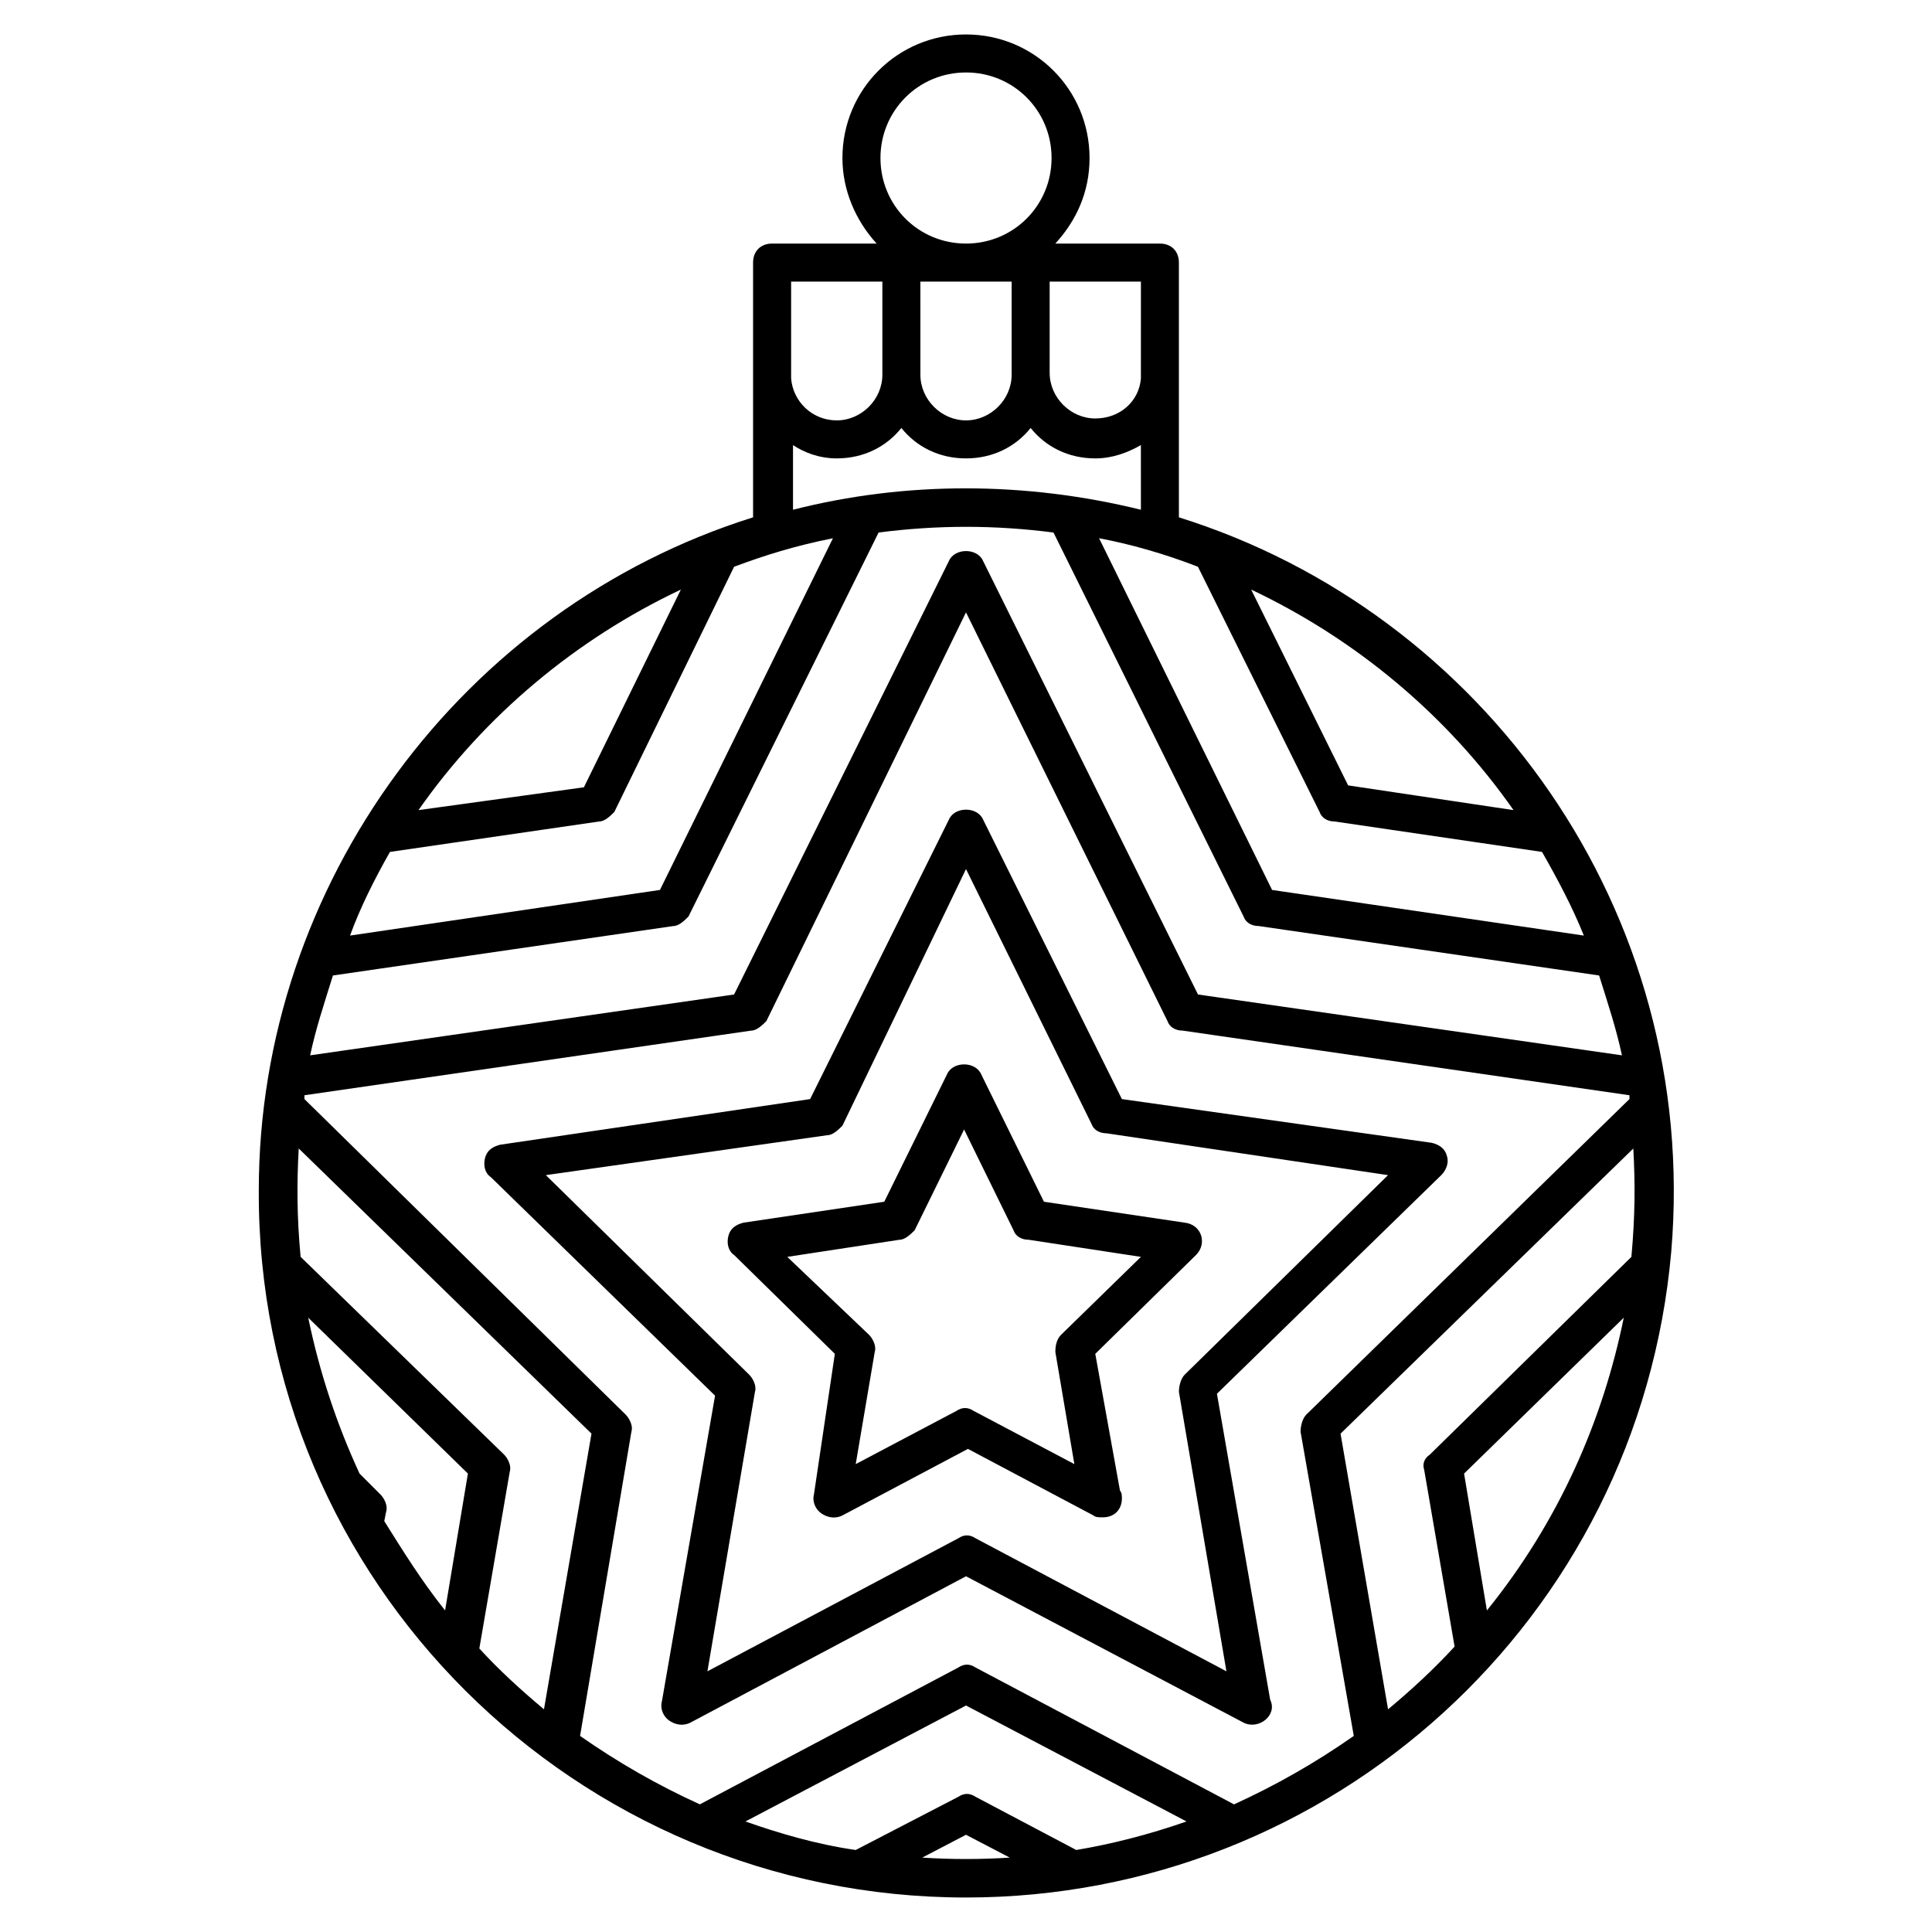 <?xml version="1.0" encoding="UTF-8"?>
<!-- Uploaded to: SVG Repo, www.svgrepo.com, Generator: SVG Repo Mixer Tools -->
<svg fill="#000000" width="800px" height="800px" version="1.1" viewBox="144 144 512 512" xmlns="http://www.w3.org/2000/svg">
 <g>
  <path d="m586.91 475.57c7.559-90.184-49.879-169.28-130.49-194.47v-67.512c0-3.023-2.016-5.039-5.039-5.039h-27.711c5.543-6.047 9.07-13.602 9.07-22.672 0.004-18.137-14.605-32.746-32.742-32.746s-32.746 14.609-32.746 32.746c0 8.566 3.527 16.625 9.07 22.672h-27.711c-3.023 0-5.039 2.016-5.039 5.039v67.512c-77.082 24.184-130.99 97.234-130.99 178.35-0.504 103.79 84.137 187.41 187.42 187.41 96.73 0 178.35-73.555 186.91-171.29zm-140.56-231.25c-0.504 6.047-5.543 10.578-12.09 10.578-6.551 0-12.09-5.543-12.09-12.09v-24.18h24.184zm-58.441-25.691h24.184v24.688c0 6.551-5.543 12.09-12.09 12.09-6.551 0-12.09-5.543-12.09-12.09zm-10.074 0v24.688c0 6.551-5.543 12.09-12.09 12.09-6.551 0-11.586-5.039-12.09-11.082l-0.004-25.695zm-12.094 46.852c7.055 0 13.098-3.023 17.129-8.062 4.031 5.039 10.078 8.062 17.129 8.062 7.055 0 13.098-3.023 17.129-8.062 4.031 5.039 10.078 8.062 17.129 8.062 4.535 0 8.566-1.512 12.09-3.527l0.004 17.133c-30.73-7.559-62.473-7.559-92.195 0v-17.129c3.023 2.012 7.055 3.523 11.586 3.523zm36.777 354.68c-1.512-1.008-3.023-1.008-4.535 0l-27.207 14.105c-10.578-1.512-20.656-4.535-29.223-7.559l58.449-30.73 58.441 30.73c-10.078 3.527-20.152 6.047-29.223 7.559zm9.07 16.121c-7.559 0.504-15.617 0.504-23.176 0l11.586-6.047zm-9.07-50.383c-1.512-1.008-3.023-1.008-4.535 0l-68.52 36.273c-11.082-5.039-21.664-11.082-31.738-18.137l13.602-80.609c0.504-1.512-0.504-3.527-1.512-4.535l-85.141-83.629v-1.008l118.39-17.129c1.512 0 3.023-1.512 4.031-2.519l52.902-108.32 53.402 108.32c0.504 1.512 2.016 2.519 4.031 2.519l118.39 17.129v1.008l-85.648 83.633c-1.008 1.008-1.512 3.023-1.512 4.535l14.105 80.609c-10.078 7.055-20.656 13.098-31.738 18.137zm-131.49-5.035 8.062-46.855c0.504-1.512-0.504-3.527-1.512-4.535l-53.91-52.395c-1.008-10.578-1.008-19.648-0.504-28.719l77.586 75.57-12.594 73.051c-6.047-5.035-12.09-10.578-17.129-16.117zm-38.793-178.35 90.184-13.098c1.512 0 3.023-1.512 4.031-2.519l50.383-101.77c15.617-2.016 30.73-2.016 46.352 0l50.383 101.77c0.504 1.512 2.016 2.519 4.031 2.519l90.184 13.098c2.519 8.062 4.535 14.105 6.047 21.16l-112.35-16.121-56.945-114.87c-1.512-3.527-7.559-3.527-9.07 0l-56.926 114.87-112.35 16.121c1.508-7.051 3.523-13.098 6.043-21.16zm15.113-32.746 55.418-8.062c1.512 0 3.023-1.512 4.031-2.519l31.742-64.988c8.062-3.023 16.121-5.543 26.199-7.559l-45.848 93.207-82.121 12.09c2.519-7.055 6.547-15.113 10.578-22.168zm7.559-11.082c17.633-25.191 41.816-45.344 69.527-58.441l-25.695 52.395zm206.56-64.488 32.242 64.992c0.504 1.512 2.016 2.519 4.031 2.519l54.914 8.059c4.031 7.055 8.062 14.609 11.082 22.168l-82.621-12.09-45.848-93.207c8.059 1.512 17.129 4.031 26.199 7.559zm59.953 239.31 8.062 46.855c-5.543 6.047-11.586 11.586-17.633 16.625l-12.594-73.051 77.586-75.57c0.504 9.07 0.504 17.633-0.504 28.719l-53.406 52.391c-1.512 1.008-2.016 2.519-1.512 4.031zm-45.848-233.26c27.711 13.098 51.891 33.25 69.527 58.441l-43.832-6.551zm-229.74 246.86 0.504-2.519c0.504-1.512-0.504-3.527-1.512-4.535l-5.543-5.543c-6.047-13.098-10.578-26.703-13.602-41.312l42.32 41.312-6.047 36.273c-6.043-7.551-11.082-15.613-16.121-23.676zm292.21 23.68-6.047-36.273 42.32-41.312c-5.543 27.207-17.129 53.906-36.273 77.586zm-160.71-384.91c0-12.594 10.074-22.672 22.672-22.672 12.594 0 22.672 10.078 22.672 22.672s-10.078 22.672-22.672 22.672c-12.598 0-22.672-10.074-22.672-22.672z"/>
  <path d="m466.5 513.36 59.449-57.938c1.512-1.512 2.016-3.527 1.512-5.039-0.504-2.016-2.016-3.023-4.031-3.527l-82.117-11.586-36.777-74.059c-1.512-3.527-7.559-3.527-9.07 0l-36.777 74.059-82.121 12.09c-2.016 0.504-3.527 1.512-4.031 3.527-0.504 2.016 0 4.031 1.512 5.039l59.449 57.938-14.105 81.113c-0.504 2.016 0.504 4.031 2.016 5.039 1.512 1.008 3.527 1.512 5.543 0.504l73.051-38.793 73.555 38.793c4.031 2.016 9.07-2.016 7.055-6.047zm-63.984 38.289c-1.512-1.008-3.023-1.008-4.535 0l-66.504 35.266 12.594-74.059c0.504-1.512-0.504-3.527-1.512-4.535l-53.902-52.898 74.562-10.578c1.512 0 3.023-1.512 4.031-2.519l32.75-68.016 33.25 67.512c0.504 1.512 2.016 2.519 4.031 2.519l74.562 11.082-53.906 52.898c-1.008 1.008-1.512 3.023-1.512 4.535l12.594 74.059z"/>
  <path d="m434.26 502.78 26.703-26.199c3.023-3.023 1.512-8.062-3.023-8.566l-37.281-5.543-16.625-33.754c-1.512-3.527-7.559-3.527-9.07 0l-16.625 33.754-37.281 5.543c-2.016 0.504-3.527 1.512-4.031 3.527-0.504 2.016 0 4.031 1.512 5.039l26.703 26.199-5.543 37.281c-0.504 2.016 0.504 4.031 2.016 5.039 1.512 1.008 3.527 1.512 5.543 0.504l33.25-17.633 33.25 17.633c0.504 0.504 1.512 0.504 2.519 0.504 3.023 0 5.039-2.016 5.039-5.039 0-0.504 0-1.512-0.504-2.016zm-10.582-0.504 5.039 29.727-26.703-14.105c-1.512-1.008-3.023-1.008-4.535 0l-26.703 14.105 5.039-29.727c0.504-1.512-0.504-3.527-1.512-4.535l-21.664-20.656 29.727-4.535c1.512 0 3.023-1.512 4.031-2.519l13.098-26.703 13.098 26.703c0.504 1.512 2.016 2.519 4.031 2.519l29.727 4.535-21.16 20.656c-1.008 1.008-1.512 2.519-1.512 4.535z"/>
 </g>
</svg>